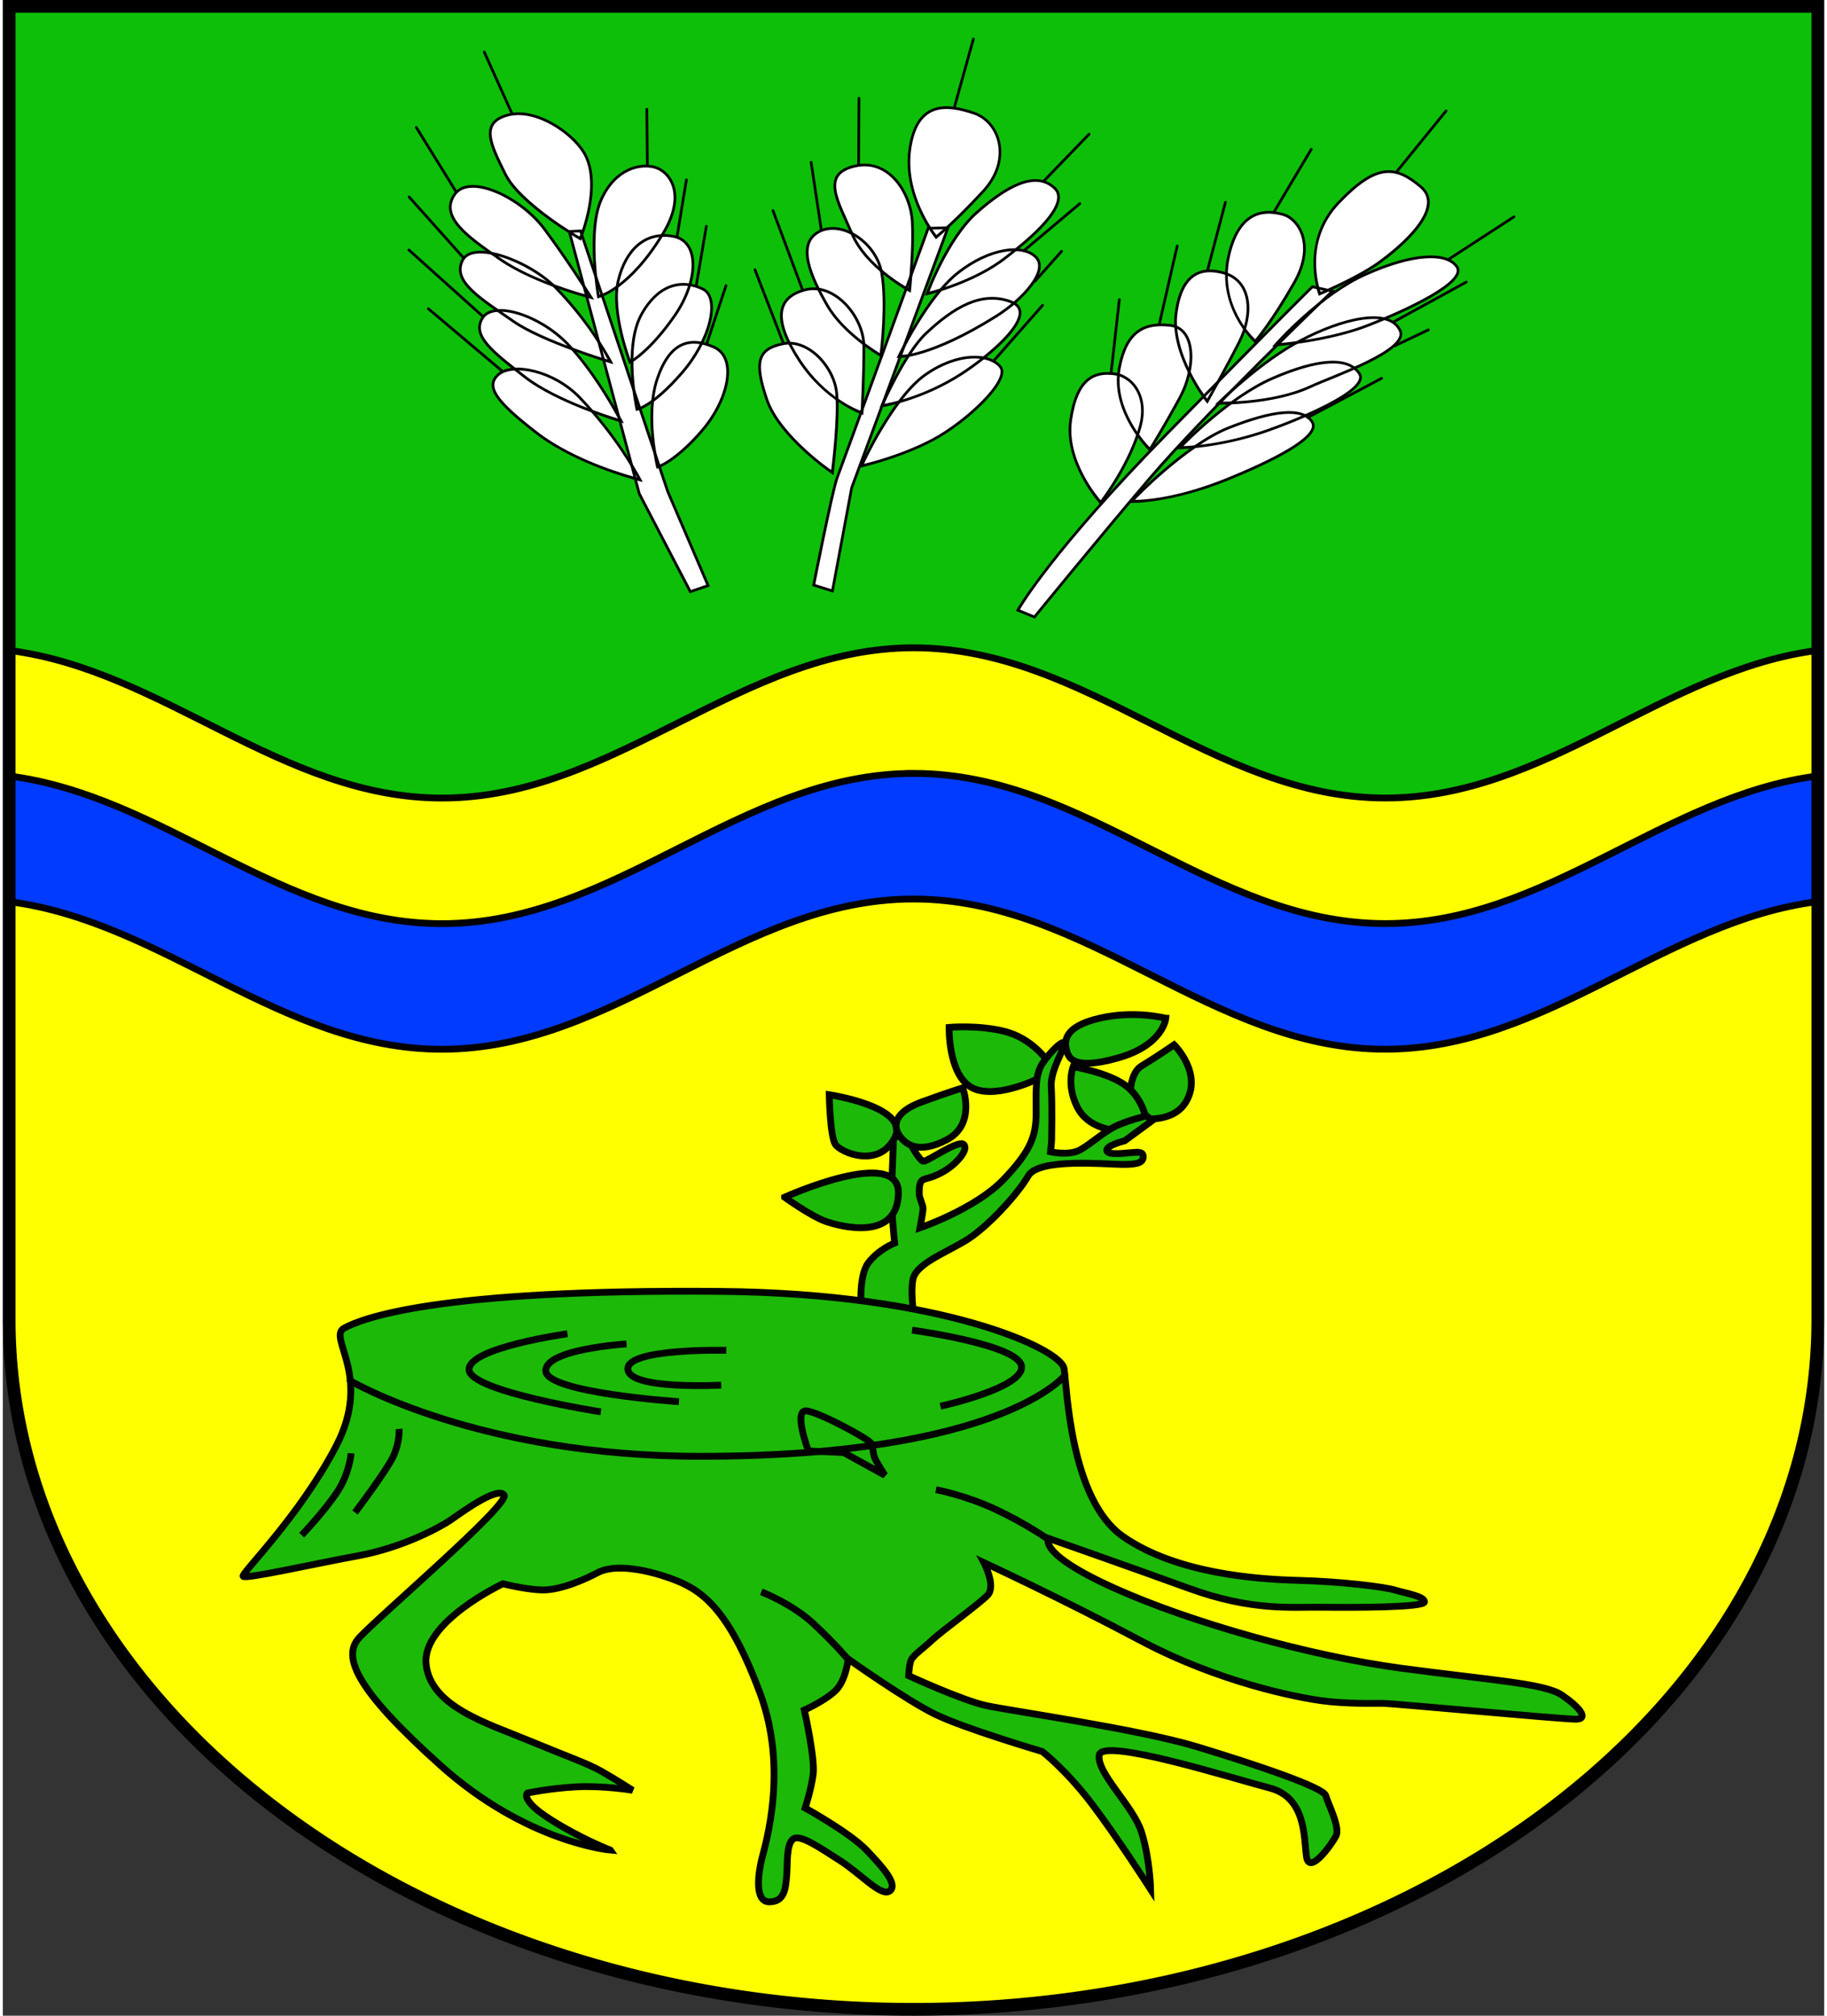 <?xml version="1.0" encoding="UTF-8" standalone="no"?><!-- Created with Inkscape (http://www.inkscape.org/) --><svg xmlns="http://www.w3.org/2000/svg" xmlns:inkscape="http://www.inkscape.org/namespaces/inkscape" xmlns:sodipodi="http://sodipodi.sourceforge.net/DTD/sodipodi-0.dtd" xmlns:svg="http://www.w3.org/2000/svg" height="182" id="svg4628" inkscape:version="1.2.2 (732a01da63, 2022-12-09)" sodipodi:docname="DEU Stubben (Lauenburg) COA.svg" version="1.1" viewBox="0 0 133.936 148.192" width="165">
  <rect x="0" y="0" width="133.936" height="148.192" fill="#333333" stroke="none"/>
  <sodipodi:namedview bordercolor="#666666" borderopacity="1.0" id="namedview4630" inkscape:current-layer="layer1" inkscape:cx="252.90442" inkscape:cy="280.72391" inkscape:deskcolor="#d1d1d1" inkscape:document-units="mm" inkscape:pagecheckerboard="0" inkscape:pageopacity="0.0" inkscape:showpageshadow="2" inkscape:zoom="0.98851574" pagecolor="#ffffff" showgrid="false"/>
  <defs id="defs4625"/>
  <g id="layer1" inkscape:groupmode="layer" inkscape:label="Ebene 1" transform="translate(-563.528,-59.302)">
    <g id="g4373" transform="translate(529.94,-35.447)">
      <path d="m 34.056,95.217 v 96.551 a 66.5,50.705 0 0 0 66.5,50.705 66.5,50.705 0 0 0 66.5,-50.705 V 95.217 Z" id="path952" style="fill:#ffff00;stroke:none;stroke-width:0.936;stroke-dasharray:none"/>
      <path d="m 34.056,95.217 v 47.351 c 11.325,1.434 20.038,10.854 31.833,10.854 12.766,-8.5e-4 21.914,-11.046 34.681,-11.047 12.766,-8.5e-4 21.921,11.044 34.687,11.043 11.786,-7.7e-4 20.488,-9.408 31.8,-10.855 V 95.217 Z" id="path845" style="fill:#0dbf08;fill-opacity:1;stroke:#000000;stroke-width:0.5;stroke-dasharray:none"/>
      <path d="m 100.569,151.609 c -12.766,8e-4 -21.914,11.047 -34.681,11.047 -11.795,7.4e-4 -20.508,-9.419 -31.833,-10.854 v 9.237 c 11.318,1.441 20.029,10.853 31.818,10.852 12.766,-8.5e-4 21.914,-11.046 34.681,-11.047 12.766,-8.5e-4 21.92,11.044 34.686,11.043 11.791,-7.9e-4 20.496,-9.417 31.815,-10.857 v -9.234 c -11.312,1.447 -20.015,10.854 -31.8,10.855 -12.766,9.2e-4 -21.921,-11.044 -34.687,-11.043 z" id="path2164" style="fill:#003bff;fill-opacity:1;stroke:#000000;stroke-width:0.5;stroke-dasharray:none"/>
      <path d="m 34.056,95.217 v 96.551 a 66.5,50.705 0 0 0 66.5,50.705 66.5,50.705 0 0 0 66.5,-50.705 V 95.217 Z" id="path4256" style="fill:none;stroke:#000000;stroke-width:0.936;stroke-dasharray:none"/>
      <g id="g3405" transform="translate(-201.895,2.123)">
        <g id="g2761">
          <path d="m 310.122,137.486 c 0,0 2.392,-4.227 11.012,-13.014 8.621,-8.788 10.651,-10.762 10.651,-10.762 l 1.467,0.322 c 0,0 -9.114,8.716 -13.397,13.721 -3.546,4.145 -8.509,10.234 -8.509,10.234 z" id="path2556" style="color:#000000;fill:#ffffff;stroke-width:0.2;stroke-linecap:round;-inkscape-stroke:none"/>
          <path d="m 327.586,117.742 c 0,0 -2.781,-2.531 -1.974,-6.229 0.806,-3.699 2.948,-3.42 4.032,-3.115 1.085,0.306 2.419,2.169 0.806,5.006 -1.613,2.836 -2.864,4.338 -2.864,4.338 z" id="path2562" style="color:#000000;fill:#ffffff;stroke-width:0.2;stroke-linecap:round;-inkscape-stroke:none"/>
          <path d="m 324.054,122.135 c 0,0 -2.744,-3.468 -2.28,-6.591 0.417,-2.809 1.807,-3.302 3.448,-2.864 2.105,0.562 2.225,3.031 1.196,5.061 -1.029,2.03 -2.364,4.394 -2.364,4.394 z" id="path2568" style="color:#000000;fill:#ffffff;stroke-width:0.2;stroke-linecap:round;-inkscape-stroke:none"/>
          <path d="m 319.83,125.69 c 0,0 -2.849,-2.816 -2.242,-6.017 0.511,-2.694 1.829,-3.343 3.736,-3.127 1.907,0.216 1.888,3.146 0.728,5.29 -1.16,2.143 -2.222,3.854 -2.222,3.854 z" id="path2574" style="color:#000000;fill:#ffffff;stroke-width:0.2;stroke-linecap:round;-inkscape-stroke:none"/>
          <path d="m 316.211,129.584 c 0,0 -2.655,-2.969 -2.202,-6.076 0.452,-3.107 1.77,-3.559 3.166,-3.402 1.396,0.157 2.544,1.684 1.947,3.874 -0.767,2.812 -2.91,5.604 -2.91,5.604 z" id="path2580" style="color:#000000;fill:#ffffff;stroke-width:0.2;stroke-linecap:round;-inkscape-stroke:none"/>
          <path d="m 317.186,120.006 c -0.712,-0.08 -1.425,-0.004 -2.012,0.5 -0.587,0.504 -1.036,1.42 -1.264,2.986 -0.462,3.171 2.227,6.158 2.227,6.158 l 0.08,0.09 0.074,-0.096 c 0,0 2.153,-2.797 2.928,-5.639 0.609,-2.233 -0.572,-3.835 -2.033,-4 z m -0.021,0.199 c 1.331,0.15 2.447,1.601 1.861,3.748 -0.733,2.689 -2.68,5.275 -2.814,5.453 -0.147,-0.169 -2.533,-2.933 -2.104,-5.885 0.224,-1.54 0.661,-2.404 1.195,-2.863 0.534,-0.459 1.177,-0.53 1.861,-0.453 z" id="path2582" style="color:#000000;fill:#000000;stroke-linecap:round;-inkscape-stroke:none"/>
          <path d="m 332.313,114.238 c 0,0 -1.39,-3.782 1.39,-6.702 2.781,-2.92 4.199,-2.753 6.062,-1.168 1.863,1.585 -1.502,4.422 -3.087,5.562 -1.585,1.14 -4.366,2.308 -4.366,2.308 z" id="path2586" style="color:#000000;fill:#ffffff;stroke-width:0.2;stroke-linecap:round;-inkscape-stroke:none"/>
          <path d="m 337.066,105.164 c -0.973,0.13 -2.039,0.836 -3.436,2.303 -2.822,2.963 -1.412,6.805 -1.412,6.805 l 0.037,0.1 0.096,-0.041 c 0,0 2.783,-1.165 4.387,-2.318 0.797,-0.573 2.039,-1.57 2.857,-2.635 0.409,-0.532 0.713,-1.084 0.795,-1.617 0.082,-0.534 -0.072,-1.053 -0.561,-1.469 -0.94,-0.8 -1.791,-1.257 -2.764,-1.127 z m 0.025,0.197 c 0.897,-0.12 1.686,0.296 2.609,1.082 0.443,0.377 0.566,0.807 0.492,1.287 -0.074,0.48 -0.36,1.006 -0.758,1.523 -0.795,1.035 -2.027,2.027 -2.814,2.594 -1.525,1.097 -4.092,2.179 -4.232,2.238 -0.067,-0.188 -1.281,-3.68 1.387,-6.48 1.384,-1.453 2.419,-2.124 3.316,-2.244 z" id="path2588" style="color:#000000;fill:#000000;stroke-linecap:round;-inkscape-stroke:none"/>
          <path d="m 329.059,117.992 c 0,0 3.226,-3.671 6.646,-5.2 3.42,-1.529 5.923,-1.669 6.702,-0.556 0.779,1.112 -3.615,3.17 -6.535,4.31 -2.92,1.14 -6.813,1.446 -6.813,1.446 z" id="path2592" style="color:#000000;fill:#ffffff;stroke-width:0.2;stroke-linecap:round;-inkscape-stroke:none"/>
          <path d="m 324.86,122.275 c 0,0 3.059,-3.031 6.062,-4.616 3.003,-1.585 6.524,-2.468 7.314,-0.723 0.667,1.474 -4.972,3.357 -6.591,4.116 -2.735,1.282 -6.785,1.224 -6.785,1.224 z" id="path2598" style="color:#000000;fill:#ffffff;stroke-width:0.2;stroke-linecap:round;-inkscape-stroke:none"/>
          <path d="m 322.012,125.552 c 0,0 3.539,-3.677 6.843,-5.113 3.303,-1.435 5.584,-1.612 6.391,-0.334 0.806,1.278 -4.936,3.537 -6.804,4.188 -3.441,1.199 -6.43,1.258 -6.43,1.258 z" id="path2604" style="color:#000000;fill:#ffffff;stroke-width:0.2;stroke-linecap:round;-inkscape-stroke:none"/>
          <path d="m 318.453,129.505 c 0,0 3.952,-4.149 7.177,-5.427 3.225,-1.278 5.427,-1.534 6.135,-0.433 0.708,1.101 -3.131,2.955 -6.214,4.208 -4.208,1.711 -7.099,1.652 -7.099,1.652 z" id="path2610" style="color:#000000;fill:#ffffff;stroke-width:0.2;stroke-linecap:round;-inkscape-stroke:none"/>
          <path d="m 329.633,122.869 c -1.059,0.087 -2.422,0.474 -4.039,1.115 -1.634,0.648 -3.431,2.011 -4.826,3.211 -1.395,1.2 -2.387,2.24 -2.387,2.24 l -0.156,0.164 0.227,0.006 c 0,0 2.915,0.057 7.139,-1.66 1.544,-0.628 3.276,-1.405 4.541,-2.168 0.633,-0.382 1.15,-0.757 1.471,-1.119 0.161,-0.181 0.273,-0.361 0.322,-0.541 0.049,-0.18 0.029,-0.365 -0.074,-0.525 -0.381,-0.593 -1.157,-0.81 -2.217,-0.723 z m 0.018,0.199 c 1.025,-0.085 1.705,0.123 2.031,0.631 0.074,0.115 0.088,0.229 0.051,0.365 -0.037,0.137 -0.133,0.294 -0.281,0.461 -0.296,0.334 -0.798,0.704 -1.422,1.08 -1.248,0.752 -2.977,1.529 -4.516,2.154 -3.893,1.583 -6.407,1.618 -6.779,1.619 0.154,-0.16 0.899,-0.944 2.164,-2.033 1.387,-1.194 3.179,-2.545 4.77,-3.176 1.607,-0.637 2.957,-1.017 3.982,-1.102 z" id="path2612" style="color:#000000;fill:#000000;stroke-linecap:round;-inkscape-stroke:none"/>
          <path d="m 328.672,108.135 c -0.378,-0.012 -0.789,0.043 -1.191,0.229 -0.805,0.37 -1.56,1.261 -1.967,3.129 -0.819,3.755 2.004,6.324 2.004,6.324 l 0.078,0.07 0.066,-0.08 c 0,0 1.259,-1.511 2.875,-4.354 1.634,-2.873 0.299,-4.822 -0.867,-5.15 -0.276,-0.078 -0.62,-0.156 -0.998,-0.168 z m 0.945,0.359 c 1.003,0.283 2.338,2.06 0.746,4.859 -1.57,2.76 -2.726,4.145 -2.785,4.217 -0.149,-0.139 -2.64,-2.5 -1.869,-6.037 0.399,-1.831 1.117,-2.649 1.855,-2.988 0.738,-0.339 1.519,-0.201 2.053,-0.051 z" id="path2564" style="color:#000000;fill:#000000;stroke-linecap:round;-inkscape-stroke:none"/>
          <path d="m 324.039,112.449 c -0.382,0.03 -0.739,0.143 -1.057,0.363 -0.636,0.441 -1.098,1.297 -1.309,2.717 -0.237,1.595 0.344,3.26 0.977,4.527 0.633,1.267 1.324,2.141 1.324,2.141 l 0.094,0.117 0.072,-0.129 c 0,0 1.335,-2.365 2.365,-4.398 0.523,-1.031 0.757,-2.175 0.588,-3.145 -0.169,-0.97 -0.758,-1.768 -1.846,-2.059 -0.418,-0.112 -0.827,-0.165 -1.209,-0.135 z m 0.019,0.197 c 0.353,-0.027 0.734,0.024 1.137,0.131 1.018,0.272 1.542,0.988 1.701,1.9 0.159,0.913 -0.062,2.021 -0.568,3.02 -0.992,1.958 -2.195,4.085 -2.281,4.238 -0.081,-0.104 -0.635,-0.803 -1.217,-1.969 -0.623,-1.248 -1.184,-2.881 -0.957,-4.408 0.206,-1.389 0.649,-2.184 1.223,-2.582 0.287,-0.199 0.61,-0.303 0.963,-0.33 z" id="path2570" style="color:#000000;fill:#000000;stroke-linecap:round;-inkscape-stroke:none"/>
          <path d="m 321.336,116.447 c -0.967,-0.11 -1.804,-0.002 -2.463,0.49 -0.659,0.492 -1.125,1.356 -1.383,2.717 -0.62,3.268 2.27,6.107 2.27,6.107 l 0.088,0.088 0.066,-0.107 c 0,0 1.063,-1.713 2.225,-3.859 0.589,-1.088 0.89,-2.369 0.799,-3.422 -0.045,-0.527 -0.188,-0.999 -0.451,-1.357 -0.263,-0.358 -0.648,-0.599 -1.15,-0.656 z m -0.023,0.199 c 0.452,0.051 0.778,0.257 1.012,0.576 0.234,0.319 0.371,0.753 0.414,1.254 0.086,1.001 -0.204,2.257 -0.775,3.312 -1.12,2.069 -2.077,3.61 -2.145,3.719 -0.163,-0.166 -2.709,-2.78 -2.133,-5.816 0.253,-1.333 0.702,-2.142 1.307,-2.594 0.605,-0.452 1.38,-0.558 2.32,-0.451 z" id="path2576" style="color:#000000;fill:#000000;stroke-linecap:round;-inkscape-stroke:none"/>
          <path d="m 340.039,111.424 c -1.168,0.088 -2.658,0.509 -4.375,1.277 -3.453,1.544 -6.68,5.225 -6.68,5.225 l -0.162,0.186 0.244,-0.019 c 0,0 3.9,-0.304 6.842,-1.453 1.463,-0.571 3.295,-1.371 4.67,-2.172 0.687,-0.4 1.259,-0.799 1.619,-1.18 0.18,-0.19 0.311,-0.377 0.369,-0.564 0.058,-0.188 0.038,-0.382 -0.076,-0.545 -0.419,-0.599 -1.283,-0.842 -2.451,-0.754 z m 0.016,0.199 c 1.133,-0.086 1.912,0.157 2.271,0.67 0.081,0.115 0.093,0.229 0.049,0.371 -0.044,0.142 -0.155,0.307 -0.322,0.484 -0.335,0.354 -0.897,0.749 -1.576,1.145 -1.358,0.791 -3.184,1.591 -4.641,2.16 -2.716,1.06 -6.057,1.364 -6.496,1.402 0.301,-0.336 3.189,-3.534 6.406,-4.973 1.703,-0.761 3.176,-1.174 4.309,-1.26 z" id="path2594" style="color:#000000;fill:#000000;stroke-linecap:round;-inkscape-stroke:none"/>
          <path d="m 335.395,115.949 c -1.372,0.203 -3.01,0.825 -4.52,1.621 -3.025,1.597 -6.086,4.633 -6.086,4.633 l -0.168,0.168 0.238,0.004 c 0,0 4.057,0.064 6.828,-1.234 0.798,-0.374 2.618,-1.036 4.154,-1.789 0.768,-0.377 1.467,-0.775 1.939,-1.182 0.236,-0.203 0.417,-0.41 0.52,-0.623 0.103,-0.213 0.123,-0.44 0.027,-0.652 -0.21,-0.465 -0.611,-0.759 -1.119,-0.902 -0.508,-0.144 -1.128,-0.145 -1.814,-0.043 z m 0.029,0.197 c 0.668,-0.099 1.265,-0.093 1.732,0.039 0.468,0.132 0.804,0.383 0.988,0.791 0.071,0.156 0.061,0.31 -0.023,0.484 -0.084,0.175 -0.247,0.364 -0.471,0.557 -0.448,0.385 -1.136,0.781 -1.896,1.154 -1.521,0.746 -3.329,1.404 -4.15,1.789 -2.54,1.19 -6.031,1.198 -6.463,1.197 0.308,-0.301 3.01,-2.925 5.828,-4.412 1.494,-0.789 3.119,-1.402 4.455,-1.6 z" id="path2600" style="color:#000000;fill:#000000;stroke-linecap:round;-inkscape-stroke:none"/>
          <path d="m 332.98,119.156 c -1.104,0.065 -2.508,0.471 -4.166,1.191 -3.337,1.45 -6.875,5.135 -6.875,5.135 l -0.166,0.176 0.24,-0.006 c 0,0 3.004,-0.059 6.461,-1.264 0.938,-0.327 2.842,-1.055 4.418,-1.865 0.788,-0.405 1.493,-0.828 1.959,-1.24 0.233,-0.206 0.409,-0.411 0.502,-0.617 0.093,-0.206 0.095,-0.425 -0.023,-0.613 -0.427,-0.677 -1.246,-0.962 -2.35,-0.896 z m 0.012,0.199 c 1.064,-0.063 1.791,0.201 2.17,0.803 0.083,0.131 0.082,0.262 0.008,0.426 -0.074,0.164 -0.23,0.353 -0.451,0.549 -0.442,0.391 -1.138,0.812 -1.918,1.213 -1.561,0.802 -3.461,1.529 -4.391,1.854 -3.17,1.105 -5.718,1.213 -6.115,1.227 0.318,-0.325 3.488,-3.542 6.6,-4.895 1.645,-0.715 3.033,-1.113 4.098,-1.176 z" id="path2606" style="color:#000000;fill:#000000;stroke-linecap:round;-inkscape-stroke:none"/>
          <path d="m 331.754,113.6 -0.039,0.039 c 0,0 -2.031,1.974 -10.652,10.762 -8.625,8.792 -11.027,13.037 -11.027,13.037 l -0.057,0.098 0.105,0.043 1.293,0.529 0.045,-0.059 c 0,0 4.965,-6.087 8.51,-10.23 4.274,-4.996 13.389,-13.715 13.389,-13.715 l 0.137,-0.129 z m 0.062,0.219 1.234,0.271 c -0.233,0.223 -9.037,8.648 -13.271,13.598 -3.528,4.124 -8.411,10.113 -8.465,10.18 l -1.039,-0.428 c 0.07,-0.123 2.442,-4.246 10.93,-12.898 8.591,-8.757 10.597,-10.709 10.611,-10.723 z" id="path2558" style="color:#000000;fill:#000000;stroke-linecap:round;-inkscape-stroke:none"/>
          <path d="m 316.977,120.064 0.612,-5.409" id="path2714" style="fill:#ffffff;stroke:#000000;stroke-width:0.2;stroke-linecap:round;stroke-dasharray:none"/>
          <path d="m 320.522,116.476 1.321,-5.77" id="path2716" style="fill:#ffffff;stroke:#000000;stroke-width:0.2;stroke-linecap:round;stroke-dasharray:none"/>
          <path d="m 324.068,112.514 1.321,-5.019" id="path2718" style="fill:#ffffff;stroke:#000000;stroke-width:0.2;stroke-linecap:round;stroke-dasharray:none"/>
          <path d="m 328.948,108.231 2.753,-4.63" id="path2720" style="fill:#ffffff;stroke:#000000;stroke-width:0.2;stroke-linecap:round;stroke-dasharray:none"/>
          <path d="m 337.944,105.297 3.671,-4.519" id="path2722" style="fill:#ffffff;stroke:#000000;stroke-width:0.2;stroke-linecap:round;stroke-dasharray:none"/>
          <path d="m 341.754,111.721 4.853,-3.156" id="path2724" style="fill:#ffffff;stroke:#000000;stroke-width:0.2;stroke-linecap:round;stroke-dasharray:none"/>
          <path d="m 337.722,116.31 5.381,-2.948" id="path2726" style="fill:#ffffff;stroke:#000000;stroke-width:0.2;stroke-linecap:round;stroke-dasharray:none"/>
          <path d="m 337.819,118.061 2.489,-1.182" id="path2728" style="fill:#ffffff;stroke:#000000;stroke-width:0.2;stroke-linecap:round;stroke-dasharray:none"/>
          <path d="m 331.451,123.317 5.423,-2.878" id="path2730" style="fill:#ffffff;stroke:#000000;stroke-width:0.2;stroke-linecap:round;stroke-dasharray:none"/>
        </g>
        <g id="g3088">
          <path d="m 295.112,135.64 c 0,0 1.376,-7 1.73,-7.905 0.354,-0.905 6.686,-18.327 6.686,-18.327 l 1.455,-0.039 -7.079,19.113 -1.416,7.59 z" id="path2907" style="color:#000000;fill:#ffffff;stroke-width:0.2;stroke-linecap:round;-inkscape-stroke:none"/>
          <path d="m 304.115,110.067 c 0,0 -2.475,-3.087 -1.919,-6.591 0.556,-3.504 2.809,-3.17 4.7,-2.531 1.891,0.64 2.836,3.42 0.667,5.756 -2.169,2.336 -3.448,3.365 -3.448,3.365 z" id="path2913" style="color:#000000;fill:#ffffff;stroke-width:0.2;stroke-linecap:round;-inkscape-stroke:none"/>
          <path d="m 305.455,100.479 c -0.496,-0.068 -0.986,-0.061 -1.439,0.082 -0.907,0.287 -1.637,1.127 -1.918,2.9 -0.565,3.558 1.939,6.668 1.939,6.668 l 0.062,0.078 0.078,-0.062 c 0,0 1.287,-1.035 3.459,-3.375 2.206,-2.376 1.256,-5.255 -0.709,-5.92 -0.476,-0.161 -0.977,-0.303 -1.473,-0.371 z m -0.025,0.199 c 0.476,0.065 0.964,0.203 1.434,0.361 1.817,0.615 2.759,3.297 0.627,5.594 -2.113,2.275 -3.293,3.225 -3.354,3.273 -0.115,-0.146 -2.376,-3.05 -1.842,-6.414 0.275,-1.731 0.95,-2.478 1.781,-2.74 0.416,-0.131 0.878,-0.139 1.354,-0.074 z" id="path2915" style="color:#000000;fill:#000000;stroke-linecap:round;-inkscape-stroke:none"/>
          <path d="m 302.168,113.988 c 0,0 -3.17,-1.696 -4.227,-4.143 -1.057,-2.447 -2.336,-4.422 0.195,-5.006 2.531,-0.584 4.116,2.002 4.227,4.088 0.111,2.086 -0.195,5.061 -0.195,5.061 z" id="path2919" style="color:#000000;fill:#ffffff;stroke-width:0.2;stroke-linecap:round;-inkscape-stroke:none"/>
          <path d="m 300.055,118.771 c 0,0 -2.753,-1.613 -3.949,-3.699 -1.196,-2.086 -2.28,-4.477 -0.64,-5.395 1.641,-0.918 4.227,0.723 4.644,3.003 0.417,2.28 -0.056,6.09 -0.056,6.09 z" id="path2925" style="color:#000000;fill:#ffffff;stroke-width:0.2;stroke-linecap:round;-inkscape-stroke:none"/>
          <path d="m 298.665,122.998 c 0,0 -2.697,-0.946 -4.616,-3.893 -1.919,-2.948 -1.696,-4.616 0.445,-5.172 2.141,-0.556 4.31,1.974 4.31,4.171 0,2.197 -0.139,4.894 -0.139,4.894 z" id="path2931" style="color:#000000;fill:#ffffff;stroke-width:0.2;stroke-linecap:round;-inkscape-stroke:none"/>
          <path d="m 296.489,127.381 c 0,0 -3.893,-2.655 -4.818,-5.368 -0.924,-2.714 -0.728,-3.716 1.16,-4.11 1.888,-0.393 3.795,1.711 3.972,3.638 0.177,1.927 -0.315,5.84 -0.315,5.84 z" id="path2937" style="color:#000000;fill:#ffffff;stroke-width:0.2;stroke-linecap:round;-inkscape-stroke:none"/>
          <path d="m 292.811,117.805 c -0.48,0.1 -0.858,0.24 -1.145,0.443 -0.286,0.204 -0.476,0.475 -0.566,0.814 -0.18,0.679 0.013,1.62 0.477,2.982 0.473,1.388 1.689,2.736 2.783,3.744 1.095,1.008 2.072,1.674 2.072,1.674 l 0.137,0.094 0.019,-0.162 c 0,0 0.494,-3.907 0.314,-5.863 -0.091,-0.993 -0.622,-2.016 -1.373,-2.75 -0.751,-0.734 -1.733,-1.182 -2.719,-0.977 z m 0.041,0.197 c 0.902,-0.188 1.819,0.22 2.537,0.922 0.718,0.702 1.229,1.693 1.314,2.627 0.169,1.837 -0.275,5.392 -0.305,5.631 -0.124,-0.086 -0.898,-0.614 -1.904,-1.541 -1.083,-0.998 -2.277,-2.335 -2.729,-3.66 -0.46,-1.351 -0.632,-2.268 -0.473,-2.867 0.079,-0.299 0.235,-0.521 0.488,-0.701 0.253,-0.18 0.606,-0.314 1.07,-0.41 z" id="path2939" style="color:#000000;fill:#000000;stroke-linecap:round;-inkscape-stroke:none"/>
          <path d="m 303.45,114.226 c 0,0 1.494,-4.07 3.657,-5.978 2.163,-1.907 4.306,-3.127 5.722,-1.789 1.416,1.337 -2.816,4.491 -3.579,5.093 -2.34,1.848 -5.801,2.674 -5.801,2.674 z" id="path2943" style="color:#000000;fill:#ffffff;stroke-width:0.2;stroke-linecap:round;-inkscape-stroke:none"/>
          <path d="m 301.365,118.847 c 0,0 2.065,-4.365 4.365,-6.174 2.301,-1.809 4.759,-2.124 5.722,-1.14 0.964,0.983 -0.937,3.097 -2.93,4.346 -4.87,3.051 -7.158,2.969 -7.158,2.969 z" id="path2949" style="color:#000000;fill:#ffffff;stroke-width:0.2;stroke-linecap:round;-inkscape-stroke:none"/>
          <path d="m 300.127,122.465 c 0,0 1.666,-3.842 3.244,-5.329 2.025,-1.907 4.09,-3.146 6.253,-2.32 2.163,0.826 -1.508,3.912 -3.638,5.29 -2.95,1.907 -5.86,2.36 -5.86,2.36 z" id="path2955" style="color:#000000;fill:#ffffff;stroke-width:0.2;stroke-linecap:round;-inkscape-stroke:none"/>
          <path d="m 298.612,126.89 c 0,0 2.301,-5.014 4.7,-6.705 2.399,-1.691 4.739,-1.573 5.525,-0.59 0.787,0.983 -2.556,4.09 -4.975,5.368 -2.419,1.278 -5.25,1.927 -5.25,1.927 z" id="path2961" style="color:#000000;fill:#ffffff;stroke-width:0.2;stroke-linecap:round;-inkscape-stroke:none"/>
          <path d="m 306.674,118.787 c -1.005,0.06 -2.207,0.461 -3.42,1.316 -1.225,0.864 -2.399,2.546 -3.277,4.016 -0.878,1.47 -1.455,2.729 -1.455,2.729 l -0.084,0.186 0.197,-0.047 c 0,0 2.841,-0.649 5.275,-1.936 1.222,-0.646 2.665,-1.745 3.713,-2.812 0.524,-0.534 0.949,-1.06 1.197,-1.523 0.124,-0.232 0.206,-0.448 0.229,-0.648 0.023,-0.2 -0.016,-0.389 -0.133,-0.535 -0.422,-0.528 -1.237,-0.804 -2.242,-0.744 z m 0.012,0.199 c 0.961,-0.058 1.71,0.215 2.074,0.67 0.08,0.099 0.109,0.224 0.09,0.387 -0.019,0.163 -0.089,0.361 -0.205,0.578 -0.233,0.435 -0.648,0.951 -1.164,1.477 -1.032,1.051 -2.468,2.145 -3.664,2.777 -2.248,1.188 -4.678,1.777 -5.006,1.855 0.077,-0.166 0.531,-1.156 1.338,-2.508 0.872,-1.46 2.047,-3.13 3.221,-3.957 1.186,-0.836 2.355,-1.222 3.316,-1.279 z" id="path2963" style="color:#000000;fill:#000000;stroke-linecap:round;-inkscape-stroke:none"/>
          <path d="m 298.113,104.74 c -0.646,0.149 -1.066,0.393 -1.305,0.725 -0.239,0.332 -0.283,0.742 -0.213,1.193 0.14,0.903 0.727,2.006 1.254,3.225 1.079,2.499 4.271,4.193 4.271,4.193 l 0.131,0.07 0.016,-0.148 c 0,0 0.307,-2.976 0.195,-5.076 -0.057,-1.066 -0.486,-2.251 -1.23,-3.105 -0.744,-0.855 -1.818,-1.376 -3.119,-1.076 z m 0.045,0.195 c 1.229,-0.284 2.215,0.198 2.924,1.012 0.709,0.814 1.127,1.965 1.182,2.984 0.107,2 -0.17,4.682 -0.189,4.873 -0.24,-0.132 -3.049,-1.703 -4.041,-4 -0.53,-1.228 -1.109,-2.336 -1.24,-3.178 -0.065,-0.421 -0.023,-0.766 0.178,-1.045 0.2,-0.279 0.569,-0.504 1.188,-0.646 z" id="path2921" style="color:#000000;fill:#000000;stroke-linecap:round;-inkscape-stroke:none"/>
          <path d="m 296.836,109.34 c -0.497,-0.062 -0.987,0.009 -1.418,0.25 -0.43,0.241 -0.692,0.588 -0.809,0.996 -0.117,0.409 -0.094,0.876 0.016,1.373 0.22,0.994 0.795,2.116 1.395,3.162 1.218,2.124 3.984,3.736 3.984,3.736 l 0.023,0.014 h 0.027 0.088 l 0.012,-0.088 c 0,0 0.478,-3.808 0.055,-6.121 -0.214,-1.172 -0.983,-2.173 -1.908,-2.768 -0.463,-0.297 -0.967,-0.492 -1.465,-0.555 z m -0.019,0.199 c 0.462,0.059 0.936,0.242 1.377,0.525 0.882,0.566 1.616,1.526 1.818,2.635 0.395,2.16 -0.01,5.612 -0.043,5.889 -0.227,-0.137 -2.654,-1.611 -3.775,-3.566 -0.596,-1.04 -1.162,-2.155 -1.373,-3.107 -0.105,-0.476 -0.121,-0.91 -0.018,-1.273 0.104,-0.363 0.323,-0.659 0.713,-0.877 0.389,-0.218 0.839,-0.283 1.301,-0.225 z" id="path2927" style="color:#000000;fill:#000000;stroke-linecap:round;-inkscape-stroke:none"/>
          <path d="m 294.469,113.836 c -0.547,0.142 -0.979,0.356 -1.287,0.652 -0.308,0.296 -0.489,0.675 -0.533,1.123 -0.087,0.896 0.351,2.064 1.316,3.547 1.937,2.975 4.666,3.934 4.666,3.934 l 0.127,0.045 0.006,-0.135 c 0,0 0.141,-2.697 0.141,-4.898 0,-1.131 -0.554,-2.332 -1.381,-3.188 -0.827,-0.855 -1.94,-1.37 -3.055,-1.08 z m 0.049,0.193 c 1.027,-0.267 2.069,0.205 2.861,1.025 0.793,0.82 1.324,1.983 1.324,3.049 0,2.122 -0.126,4.565 -0.135,4.73 -0.204,-0.075 -2.613,-0.985 -4.436,-3.785 -0.954,-1.465 -1.365,-2.604 -1.285,-3.418 0.04,-0.407 0.197,-0.733 0.473,-0.998 0.276,-0.265 0.673,-0.467 1.197,-0.604 z" id="path2933" style="color:#000000;fill:#000000;stroke-linecap:round;-inkscape-stroke:none"/>
          <path d="m 311.654,105.811 c -0.454,-0.047 -0.94,0.041 -1.441,0.232 -1.004,0.384 -2.086,1.173 -3.172,2.131 -1.099,0.969 -2.015,2.471 -2.662,3.732 -0.647,1.262 -1.023,2.285 -1.023,2.285 l -0.065,0.176 0.182,-0.043 c 0,0 3.474,-0.824 5.84,-2.693 0.377,-0.298 1.632,-1.242 2.617,-2.281 0.492,-0.52 0.919,-1.063 1.137,-1.576 0.109,-0.257 0.167,-0.507 0.146,-0.744 -0.02,-0.237 -0.121,-0.46 -0.314,-0.643 -0.369,-0.348 -0.79,-0.53 -1.244,-0.576 z m -0.025,0.191 c 0.414,0.041 0.792,0.209 1.131,0.529 0.161,0.152 0.237,0.32 0.254,0.514 0.016,0.193 -0.03,0.414 -0.131,0.65 -0.201,0.473 -0.616,1.007 -1.1,1.518 -0.968,1.022 -2.209,1.956 -2.594,2.26 -2.196,1.734 -5.236,2.509 -5.559,2.59 0.058,-0.156 0.341,-0.923 0.926,-2.064 0.641,-1.25 1.554,-2.736 2.617,-3.674 1.077,-0.95 2.147,-1.726 3.109,-2.094 0.481,-0.184 0.932,-0.27 1.346,-0.229 z" id="path2945" style="color:#000000;fill:#000000;stroke-linecap:round;-inkscape-stroke:none"/>
          <path d="m 310.498,110.943 c -0.417,-0.084 -0.901,-0.079 -1.422,0.014 -1.042,0.185 -2.246,0.723 -3.408,1.637 -1.17,0.92 -2.262,2.471 -3.068,3.793 -0.807,1.322 -1.324,2.418 -1.324,2.418 l -0.065,0.137 0.15,0.006 c 0,0 0.595,0.018 1.785,-0.346 1.19,-0.364 2.988,-1.109 5.43,-2.639 1.006,-0.63 1.985,-1.475 2.6,-2.297 0.307,-0.411 0.525,-0.817 0.604,-1.195 0.079,-0.378 0.009,-0.737 -0.256,-1.008 -0.258,-0.263 -0.608,-0.436 -1.025,-0.52 z m -0.045,0.197 c 0.386,0.077 0.704,0.232 0.928,0.461 0.217,0.221 0.272,0.495 0.203,0.828 -0.069,0.334 -0.272,0.719 -0.568,1.115 -0.593,0.793 -1.558,1.63 -2.545,2.248 -2.429,1.521 -4.212,2.259 -5.383,2.617 -1.046,0.32 -1.43,0.301 -1.535,0.301 0.07,-0.146 0.478,-1.006 1.219,-2.221 0.801,-1.313 1.89,-2.849 3.021,-3.738 1.139,-0.896 2.316,-1.419 3.318,-1.598 0.501,-0.089 0.955,-0.091 1.342,-0.014 z" id="path2951" style="color:#000000;fill:#000000;stroke-linecap:round;-inkscape-stroke:none"/>
          <path d="m 308.014,114.463 c -0.543,0.03 -1.079,0.17 -1.607,0.396 -1.057,0.452 -2.086,1.247 -3.104,2.205 -0.808,0.761 -1.618,2.096 -2.234,3.246 -0.616,1.15 -1.033,2.115 -1.033,2.115 l -0.072,0.166 0.18,-0.027 c 0,0 2.93,-0.455 5.898,-2.375 1.072,-0.693 2.524,-1.809 3.449,-2.869 0.462,-0.53 0.798,-1.044 0.877,-1.506 0.04,-0.231 0.011,-0.453 -0.105,-0.643 -0.117,-0.189 -0.317,-0.341 -0.602,-0.449 -0.553,-0.211 -1.104,-0.29 -1.646,-0.26 z m 0.01,0.199 c 0.516,-0.029 1.036,0.046 1.564,0.248 0.256,0.098 0.416,0.224 0.504,0.367 0.088,0.143 0.112,0.308 0.078,0.504 -0.067,0.392 -0.379,0.889 -0.83,1.406 -0.902,1.034 -2.35,2.15 -3.408,2.834 -2.769,1.791 -5.329,2.245 -5.621,2.295 0.066,-0.151 0.377,-0.871 0.934,-1.91 0.612,-1.143 1.425,-2.471 2.195,-3.197 1.008,-0.949 2.023,-1.729 3.045,-2.166 0.511,-0.219 1.023,-0.352 1.539,-0.381 z" id="path2957" style="color:#000000;fill:#000000;stroke-linecap:round;-inkscape-stroke:none"/>
          <path d="m 305.129,109.266 -1.672,0.045 -0.023,0.064 c 0,0 -1.582,4.356 -3.209,8.824 -1.627,4.469 -3.303,9.062 -3.475,9.5 -0.096,0.246 -0.245,0.846 -0.424,1.631 -0.179,0.785 -0.386,1.744 -0.58,2.676 -0.389,1.864 -0.732,3.615 -0.732,3.615 l -0.018,0.088 0.086,0.027 1.484,0.465 1.436,-7.691 z m -0.289,0.207 -7.031,18.982 -1.396,7.488 -1.184,-0.371 c 0.016,-0.082 0.336,-1.708 0.715,-3.525 0.194,-0.931 0.398,-1.889 0.576,-2.672 0.179,-0.782 0.335,-1.398 0.416,-1.604 0.183,-0.467 1.849,-5.035 3.477,-9.504 1.616,-4.437 3.165,-8.7 3.188,-8.762 z" id="path2909" style="color:#000000;fill:#000000;stroke-linecap:round;-inkscape-stroke:none"/>
          <path d="m 292.88,117.853 -2.086,-5.395" id="path3041" style="fill:none;stroke:#000000;stroke-width:0.2;stroke-linecap:round;stroke-dasharray:none"/>
          <path d="m 294.299,113.96 -2.183,-5.854" id="path3043" style="fill:none;stroke:#000000;stroke-width:0.2;stroke-linecap:round;stroke-dasharray:none"/>
          <path d="m 295.675,109.552 -0.751,-4.992" id="path3045" style="fill:none;stroke:#000000;stroke-width:0.2;stroke-linecap:round;stroke-dasharray:none"/>
          <path d="m 298.414,104.769 0.028,-4.922" id="path3047" style="fill:none;stroke:#000000;stroke-width:0.2;stroke-linecap:round;stroke-dasharray:none"/>
          <path d="m 305.45,100.542 1.404,-5.047" id="path3049" style="fill:none;stroke:#000000;stroke-width:0.2;stroke-linecap:round;stroke-dasharray:none"/>
          <path d="m 312.003,105.967 3.362,-3.48" id="path3051" style="fill:none;stroke:#000000;stroke-width:0.2;stroke-linecap:round;stroke-dasharray:none"/>
          <path d="m 310.588,111.041 4.09,-3.441" id="path3053" style="fill:none;stroke:#000000;stroke-width:0.2;stroke-linecap:round;stroke-dasharray:none"/>
          <path d="m 311.381,113.303 1.96,-2.204" id="path3055" sodipodi:nodetypes="cc" style="fill:none;stroke:#000000;stroke-width:0.2;stroke-linecap:round;stroke-dasharray:none"/>
          <path d="m 308.356,119.146 3.587,-4.074" id="path3057" style="fill:none;stroke:#000000;stroke-width:0.2;stroke-linecap:round;stroke-dasharray:none"/>
        </g>
        <g id="g3313">
          <path d="m 287.346,135.678 -1.307,0.445 -3.754,-7.202 -5.146,-19.276 0.826,-0.039 6.41,19.152 z" id="path3188" style="color:#000000;fill:#ffffff;stroke-width:0.2;stroke-linecap:round;-inkscape-stroke:none"/>
          <path d="m 277.946,110.176 c 0,0 -4.424,-2.556 -5.506,-4.739 -1.082,-2.183 -1.907,-3.775 0.157,-4.346 2.065,-0.57 4.782,1.307 5.643,2.792 1.357,2.34 -0.295,6.292 -0.295,6.292 z" id="path3194" style="color:#000000;fill:#ffffff;stroke-width:0.2;stroke-linecap:round;-inkscape-stroke:none"/>
          <path d="m 274.248,100.979 c -0.571,-0.122 -1.143,-0.132 -1.678,0.016 -0.529,0.146 -0.888,0.363 -1.102,0.65 -0.214,0.287 -0.272,0.638 -0.229,1.025 0.087,0.775 0.569,1.72 1.109,2.811 0.558,1.126 1.943,2.309 3.189,3.225 1.246,0.915 2.357,1.557 2.357,1.557 l 0.098,0.057 0.045,-0.104 c 0,0 0.417,-0.997 0.662,-2.289 0.245,-1.292 0.326,-2.887 -0.373,-4.094 -0.444,-0.766 -1.349,-1.611 -2.408,-2.203 -0.53,-0.296 -1.101,-0.529 -1.672,-0.65 z m -0.039,0.197 c 0.546,0.116 1.098,0.339 1.613,0.627 1.031,0.576 1.915,1.412 2.332,2.131 0.657,1.134 0.591,2.686 0.35,3.955 -0.228,1.202 -0.576,2.032 -0.615,2.129 -0.095,-0.055 -1.051,-0.606 -2.23,-1.473 -1.236,-0.908 -2.605,-2.096 -3.129,-3.152 -0.541,-1.092 -1.012,-2.034 -1.092,-2.744 -0.04,-0.355 0.015,-0.645 0.193,-0.885 0.178,-0.24 0.489,-0.437 0.992,-0.576 0.497,-0.137 1.04,-0.128 1.586,-0.012 z" id="path3196" style="color:#000000;fill:#000000;stroke-linecap:round;-inkscape-stroke:none"/>
          <path d="m 278.752,114.502 c 0,0 -4.149,-1.062 -6.666,-2.792 -2.517,-1.73 -4.464,-3.146 -3.402,-4.759 1.062,-1.612 4.857,0.138 6.627,2.517 1.77,2.379 3.441,5.034 3.441,5.034 z" id="path3200" style="color:#000000;fill:#ffffff;stroke-width:0.2;stroke-linecap:round;-inkscape-stroke:none"/>
          <path d="m 280.188,119.24 c 0,0 -5.014,-1.494 -7.158,-2.989 -2.419,-1.687 -4.503,-2.91 -3.756,-4.464 0.747,-1.553 4.966,0.031 6.902,2.025 2.596,2.674 4.011,5.427 4.011,5.427 z" id="path3206" style="color:#000000;fill:#ffffff;stroke-width:0.2;stroke-linecap:round;-inkscape-stroke:none"/>
          <path d="m 280.954,123.586 c 0,0 -4.68,-1.376 -7.079,-3.245 -2.399,-1.868 -3.913,-3.028 -3.127,-4.326 0.787,-1.298 4.208,-0.256 6.292,1.927 2.084,2.183 3.913,5.643 3.913,5.643 z" id="path3212" style="color:#000000;fill:#ffffff;stroke-width:0.2;stroke-linecap:round;-inkscape-stroke:none"/>
          <path d="m 282.351,127.912 c 0,0 -4.601,-1.14 -7.61,-3.461 -3.009,-2.32 -3.815,-3.441 -2.792,-4.306 1.023,-0.865 4.046,-0.294 5.978,1.73 2.871,3.009 4.424,6.037 4.424,6.037 z" id="path3218" style="color:#000000;fill:#ffffff;stroke-width:0.2;stroke-linecap:round;-inkscape-stroke:none"/>
          <path d="m 273.033,119.662 c -0.472,0.037 -0.87,0.171 -1.148,0.406 -0.269,0.227 -0.431,0.486 -0.455,0.779 -0.024,0.294 0.088,0.611 0.32,0.961 0.464,0.7 1.423,1.56 2.93,2.723 3.035,2.341 7.646,3.479 7.646,3.479 l 0.213,0.053 -0.1,-0.195 c 0,0 -1.56,-3.041 -4.441,-6.061 -0.98,-1.027 -2.234,-1.684 -3.377,-1.977 -0.572,-0.146 -1.116,-0.205 -1.588,-0.168 z m 0.019,0.207 c 0.443,-0.035 0.966,0.013 1.52,0.154 1.107,0.283 2.33,0.925 3.281,1.922 2.691,2.82 4.104,5.464 4.275,5.789 -0.392,-0.101 -4.482,-1.168 -7.326,-3.361 -1.502,-1.158 -2.451,-2.019 -2.887,-2.676 -0.218,-0.328 -0.304,-0.6 -0.285,-0.832 0.019,-0.232 0.14,-0.439 0.383,-0.645 0.233,-0.197 0.596,-0.316 1.039,-0.352 z" id="path3220" style="color:#000000;fill:#000000;stroke-linecap:round;-inkscape-stroke:none"/>
          <path d="m 279.283,114.443 c 0,0 -0.846,-4.778 0.197,-7.118 1.042,-2.34 2.91,-2.694 3.952,-2.399 1.042,0.295 2.389,1.897 0.61,4.857 -2.458,4.09 -4.759,4.66 -4.759,4.66 z" id="path3224" style="color:#000000;fill:#ffffff;stroke-width:0.2;stroke-linecap:round;-inkscape-stroke:none"/>
          <path d="m 281.603,119.26 c 0,0 -1.416,-3.697 -0.865,-5.997 0.551,-2.301 2.006,-3.638 4.031,-3.264 2.025,0.374 1.824,3.352 0.157,5.781 -1.848,2.694 -3.323,3.48 -3.323,3.48 z" id="path3230" style="color:#000000;fill:#ffffff;stroke-width:0.2;stroke-linecap:round;-inkscape-stroke:none"/>
          <path d="m 282.115,122.721 c 0,0 -1.022,-4.601 0.354,-7.02 1.376,-2.419 3.186,-2.458 4.483,-1.829 1.298,0.629 0.59,3.736 -1.553,6.194 -2.143,2.458 -3.284,2.655 -3.284,2.655 z" id="path3236" style="color:#000000;fill:#ffffff;stroke-width:0.2;stroke-linecap:round;-inkscape-stroke:none"/>
          <path d="m 283.629,126.968 c 0,0 -0.924,-3.815 -0.02,-6.489 0.905,-2.674 2.36,-3.127 4.149,-2.34 1.789,0.787 1.082,3.893 -0.865,6.155 -1.947,2.261 -3.264,2.674 -3.264,2.674 z" id="path3242" style="color:#000000;fill:#ffffff;stroke-width:0.2;stroke-linecap:round;-inkscape-stroke:none"/>
          <path d="m 286.486,117.697 c -0.417,-0.027 -0.813,0.042 -1.18,0.225 -0.734,0.366 -1.336,1.174 -1.793,2.525 -0.92,2.721 0.018,6.545 0.018,6.545 l 0.019,0.076 h 0.078 0.016 l 0.014,-0.004 c 0,0 0.347,-0.111 0.928,-0.502 0.581,-0.391 1.404,-1.066 2.383,-2.203 0.984,-1.143 1.655,-2.498 1.855,-3.68 0.1,-0.591 0.084,-1.139 -0.078,-1.598 -0.163,-0.459 -0.475,-0.828 -0.947,-1.035 -0.455,-0.2 -0.895,-0.322 -1.312,-0.35 z m -0.008,0.199 c 0.387,0.026 0.801,0.141 1.24,0.334 0.423,0.186 0.691,0.502 0.838,0.918 0.147,0.415 0.169,0.931 0.072,1.498 -0.193,1.134 -0.85,2.464 -1.812,3.582 -0.968,1.124 -1.777,1.787 -2.342,2.168 -0.495,0.334 -0.701,0.395 -0.768,0.418 -0.05,-0.212 -0.867,-3.752 -0.004,-6.303 0.448,-1.323 1.026,-2.078 1.693,-2.41 0.334,-0.166 0.695,-0.231 1.082,-0.205 z" id="path3244" style="color:#000000;fill:#000000;stroke-linecap:round;-inkscape-stroke:none"/>
          <path d="m 269.914,106.229 c -0.554,0.026 -1.027,0.235 -1.312,0.668 -0.277,0.42 -0.362,0.843 -0.285,1.254 0.077,0.411 0.309,0.807 0.65,1.201 0.683,0.788 1.803,1.574 3.062,2.439 2.543,1.749 6.697,2.807 6.697,2.807 l 0.244,0.062 -0.135,-0.213 c 0,0 -1.672,-2.655 -3.445,-5.039 -0.898,-1.208 -2.3,-2.248 -3.621,-2.789 -0.661,-0.271 -1.301,-0.417 -1.855,-0.391 z m 0.01,0.201 c 0.511,-0.025 1.128,0.112 1.77,0.375 1.284,0.526 2.666,1.551 3.537,2.723 1.684,2.264 3.132,4.563 3.277,4.793 -0.425,-0.112 -4.016,-1.078 -6.365,-2.693 -1.258,-0.865 -2.369,-1.651 -3.023,-2.406 -0.327,-0.378 -0.54,-0.746 -0.607,-1.107 -0.068,-0.362 0.002,-0.722 0.256,-1.107 0.246,-0.373 0.645,-0.552 1.156,-0.576 z" id="path3202" style="color:#000000;fill:#000000;stroke-linecap:round;-inkscape-stroke:none"/>
          <path d="m 270.389,111.068 c -0.551,0.04 -0.999,0.248 -1.205,0.676 -0.197,0.409 -0.208,0.812 -0.072,1.193 0.136,0.381 0.412,0.742 0.783,1.104 0.742,0.723 1.87,1.451 3.078,2.293 1.089,0.759 2.882,1.505 4.406,2.066 1.525,0.562 2.779,0.936 2.779,0.936 l 0.225,0.066 -0.105,-0.207 c 0,0 -1.422,-2.765 -4.029,-5.451 -0.984,-1.014 -2.531,-1.913 -3.938,-2.369 -0.703,-0.228 -1.371,-0.347 -1.922,-0.307 z m 0.014,0.199 c 0.511,-0.037 1.159,0.074 1.846,0.297 1.374,0.446 2.904,1.338 3.855,2.318 2.411,2.484 3.68,4.844 3.855,5.176 -0.203,-0.061 -1.135,-0.338 -2.512,-0.846 -1.518,-0.559 -3.305,-1.308 -4.359,-2.043 -1.211,-0.845 -2.335,-1.573 -3.053,-2.271 -0.359,-0.349 -0.616,-0.692 -0.736,-1.029 -0.12,-0.338 -0.11,-0.67 0.066,-1.037 0.168,-0.349 0.527,-0.527 1.037,-0.564 z" id="path3208" style="color:#000000;fill:#000000;stroke-linecap:round;-inkscape-stroke:none"/>
          <path d="m 271.76,115.363 c -0.484,0.053 -0.879,0.243 -1.096,0.6 -0.207,0.342 -0.267,0.691 -0.193,1.035 0.074,0.344 0.274,0.681 0.57,1.031 0.592,0.7 1.574,1.457 2.773,2.391 2.43,1.892 7.111,3.262 7.111,3.262 l 0.229,0.066 -0.111,-0.209 c 0,0 -1.829,-3.466 -3.93,-5.666 -1.056,-1.105 -2.443,-1.918 -3.676,-2.295 -0.616,-0.188 -1.194,-0.268 -1.678,-0.215 z m 0.021,0.199 c 0.444,-0.049 1,0.024 1.598,0.207 1.196,0.365 2.561,1.165 3.59,2.242 1.949,2.041 3.568,5.03 3.762,5.391 -0.411,-0.124 -4.538,-1.383 -6.793,-3.139 -1.2,-0.934 -2.176,-1.692 -2.744,-2.363 -0.284,-0.336 -0.464,-0.648 -0.527,-0.945 -0.064,-0.297 -0.018,-0.58 0.168,-0.887 0.177,-0.292 0.503,-0.457 0.947,-0.506 z" id="path3214" style="color:#000000;fill:#000000;stroke-linecap:round;-inkscape-stroke:none"/>
          <path d="m 283.459,104.828 c -1.092,-0.309 -3.012,0.078 -4.07,2.455 -0.535,1.202 -0.58,2.989 -0.498,4.482 0.082,1.494 0.293,2.693 0.293,2.693 l 0.019,0.105 0.104,-0.025 c 0,0 0.601,-0.15 1.494,-0.812 0.894,-0.662 2.091,-1.837 3.326,-3.893 0.899,-1.497 1.018,-2.668 0.764,-3.508 -0.254,-0.84 -0.876,-1.341 -1.432,-1.498 z m -0.055,0.193 c 0.486,0.138 1.06,0.587 1.295,1.361 0.235,0.774 0.136,1.884 -0.744,3.348 -1.223,2.035 -2.402,3.19 -3.273,3.836 -0.806,0.598 -1.242,0.7 -1.316,0.721 -0.02,-0.115 -0.199,-1.128 -0.275,-2.531 -0.081,-1.481 -0.026,-3.253 0.48,-4.391 1.026,-2.303 2.842,-2.624 3.834,-2.344 z" id="path3226" style="color:#000000;fill:#000000;stroke-linecap:round;-inkscape-stroke:none"/>
          <path d="m 284.787,109.9 c -1.038,-0.191 -1.943,0.057 -2.65,0.65 -0.707,0.593 -1.217,1.524 -1.496,2.689 -0.283,1.181 -0.06,2.688 0.227,3.906 0.287,1.219 0.643,2.148 0.643,2.148 l 0.041,0.107 0.1,-0.055 c 0,0 0.382,-0.203 0.988,-0.742 0.606,-0.539 1.442,-1.416 2.371,-2.77 0.843,-1.229 1.317,-2.594 1.322,-3.717 0.003,-0.561 -0.111,-1.064 -0.365,-1.455 -0.254,-0.391 -0.65,-0.666 -1.18,-0.764 z m -0.035,0.197 c 0.483,0.089 0.821,0.325 1.047,0.674 0.226,0.348 0.337,0.812 0.334,1.346 -0.005,1.067 -0.466,2.405 -1.289,3.605 -0.92,1.34 -1.744,2.204 -2.338,2.732 -0.53,0.472 -0.781,0.603 -0.848,0.641 -0.039,-0.103 -0.329,-0.863 -0.596,-1.994 -0.283,-1.205 -0.495,-2.697 -0.227,-3.816 0.272,-1.135 0.765,-2.023 1.43,-2.58 0.664,-0.557 1.499,-0.79 2.486,-0.607 z" id="path3232" style="color:#000000;fill:#000000;stroke-linecap:round;-inkscape-stroke:none"/>
          <path d="m 284.711,113.547 c -0.815,0.242 -1.633,0.88 -2.33,2.105 -0.707,1.242 -0.789,3.009 -0.705,4.471 0.084,1.461 0.342,2.619 0.342,2.619 l 0.019,0.094 0.094,-0.016 c 0,0 0.086,-0.017 0.232,-0.076 0.147,-0.059 0.363,-0.162 0.645,-0.344 0.563,-0.363 1.39,-1.033 2.467,-2.268 1.082,-1.241 1.8,-2.644 2.088,-3.826 0.144,-0.591 0.18,-1.128 0.094,-1.566 -0.087,-0.439 -0.303,-0.784 -0.66,-0.957 -0.666,-0.323 -1.47,-0.478 -2.285,-0.236 z m 0.057,0.193 c 0.758,-0.225 1.509,-0.084 2.141,0.223 0.292,0.142 0.474,0.419 0.553,0.816 0.079,0.397 0.047,0.909 -0.092,1.48 -0.278,1.143 -0.985,2.523 -2.047,3.74 -1.067,1.223 -1.88,1.88 -2.424,2.23 -0.272,0.175 -0.475,0.274 -0.609,0.328 -0.063,0.026 -0.059,0.022 -0.09,0.031 -0.02,-0.091 -0.245,-1.095 -0.324,-2.479 -0.083,-1.444 0.01,-3.185 0.68,-4.361 0.679,-1.193 1.455,-1.785 2.213,-2.01 z" id="path3238" style="color:#000000;fill:#000000;stroke-linecap:round;-inkscape-stroke:none"/>
          <path d="m 278.037,109.502 -1.025,0.049 5.18,19.406 3.799,7.289 1.49,-0.508 -0.043,-0.1 -2.969,-6.916 z m -0.143,0.207 6.389,19.084 2.928,6.826 -1.123,0.381 -3.709,-7.115 -5.111,-19.146 z" id="path3190" style="color:#000000;fill:#000000;stroke-linecap:round;-inkscape-stroke:none"/>
          <path d="m 272.204,119.909 -5.427,-4.582" id="path3266" style="fill:none;stroke:#000000;stroke-width:0.2;stroke-linecap:round;stroke-dasharray:none"/>
          <path d="m 270.749,115.858 -5.407,-4.857" id="path3268" style="fill:none;stroke:#000000;stroke-width:0.2;stroke-linecap:round;stroke-dasharray:none"/>
          <path d="m 269.333,111.552 -3.972,-4.444" id="path3270" style="fill:none;stroke:#000000;stroke-width:0.2;stroke-linecap:round;stroke-dasharray:none"/>
          <path d="m 268.822,106.734 -2.93,-4.739" id="path3272" style="fill:none;stroke:#000000;stroke-width:0.2;stroke-linecap:round;stroke-dasharray:none"/>
          <path d="m 272.932,100.993 -2.045,-4.542" id="path3274" style="fill:none;stroke:#000000;stroke-width:0.2;stroke-linecap:round;stroke-dasharray:none"/>
          <path d="m 282.881,104.807 -0.039,-4.149" id="path3276" style="fill:none;stroke:#000000;stroke-width:0.2;stroke-linecap:round;stroke-dasharray:none"/>
          <path d="m 285.064,110.018 0.688,-4.169" id="path3278" style="fill:none;stroke:#000000;stroke-width:0.2;stroke-linecap:round;stroke-dasharray:none"/>
          <path d="m 286.47,113.656 0.747,-4.395" id="path3280" style="fill:none;stroke:#000000;stroke-width:0.2;stroke-linecap:round;stroke-dasharray:none"/>
          <path d="m 287.247,117.903 1.416,-4.277" id="path3282" style="fill:none;stroke:#000000;stroke-width:0.2;stroke-linecap:round;stroke-dasharray:none"/>
        </g>
      </g>
      <g id="g8450" transform="translate(-192.987,39.469)">
        <path d="m 309.482,136.513 c 0,0 -0.222,-2.225 0.834,-2.864 1.057,-0.64 2.392,-1.557 2.392,-1.557 0,0 2.169,2.141 0.834,4.255 -1.335,2.113 -5.228,0.806 -5.228,0.806 z" id="path8313" style="fill:#1cb908;fill-opacity:1;stroke:#000000;stroke-width:0.5;stroke-linecap:butt;stroke-dasharray:none"/>
        <path d="m 308.425,138.376 c 0,0 -2.002,-0.056 -2.836,-1.696 -0.834,-1.641 -0.306,-2.976 -0.306,-2.976 0,0 2.419,0.389 3.754,1.307 1.335,0.918 1.613,2.531 1.613,2.531 z" id="path8311" style="fill:#1cb908;fill-opacity:1;stroke:#000000;stroke-width:0.5;stroke-linecap:butt;stroke-dasharray:none"/>
        <path d="m 302.558,134.649 c 0,0 -3.198,1.557 -4.839,0.528 -1.641,-1.029 -1.557,-4.366 -1.557,-4.366 0,0 2.169,-0.195 4.116,0.306 1.947,0.501 3.059,2.086 3.059,2.086 z" id="path8307" style="fill:#1cb908;fill-opacity:1;stroke:#000000;stroke-width:0.5;stroke-linecap:butt;stroke-dasharray:none"/>
        <path d="m 289.71,151.752 c 0,0 -0.25,-2.614 0.501,-3.615 0.751,-1.001 1.947,-1.474 1.947,-1.474 0,0 -0.278,-2.447 -0.222,-4.032 0.056,-1.585 0.139,-3.754 0.139,-3.754 0,0 0.89,-0.195 1.029,0.083 0.139,0.278 0.862,1.669 1.168,1.696 0.306,0.028 2.614,-1.641 2.976,-1.224 0.362,0.417 -0.612,1.502 -1.585,2.03 -0.973,0.528 -1.335,0.417 -1.529,0.64 -0.195,0.222 -0.167,0.779 -0.167,1.001 0,0.222 0.278,0.779 0.278,1.029 0,0.25 -0.222,1.418 -0.222,1.418 0,0 4.06,-1.39 6.118,-3.532 2.058,-2.141 2.419,-3.254 2.419,-4.922 0,-1.669 -0.083,-2.809 0.473,-3.643 0.556,-0.834 1.474,-1.724 1.613,-1.502 0.139,0.222 -1.057,1.947 -0.973,3.226 0.083,1.279 0.028,3.699 0.028,3.893 0,0.195 -0.083,0.89 -0.083,0.89 0,0 1.363,0.306 2.169,-0.139 0.806,-0.445 1.585,-1.196 2.475,-1.669 0.89,-0.473 2.419,-0.834 2.419,-0.834 l 0.417,0.348 -2.03,1.488 c 0,0 -1.39,0.334 -1.307,0.723 0.083,0.389 1.613,0.139 1.863,0.139 0.25,0 0.799,-0.139 0.809,0.284 0.01,0.423 -0.324,0.6 -1.544,0.59 -1.219,-0.01 -6.145,-0.492 -6.912,0.846 -0.767,1.337 -3.048,3.834 -4.641,4.778 -1.593,0.944 -3.618,1.711 -3.834,2.832 -0.216,1.121 0.138,3.127 0.138,3.127 z" id="path6603" sodipodi:nodetypes="cscscssssssscsssssscsscccssccssscc" style="fill:#1cb908;fill-opacity:1;stroke:#000000;stroke-width:0.5;stroke-linecap:butt;stroke-dasharray:none"/>
        <path d="m 271.245,191.296 c 0,0 -6.118,-0.528 -12.458,-6.201 -6.34,-5.673 -7.202,-8.009 -6.062,-9.344 1.14,-1.335 11.235,-9.928 10.706,-10.567 -0.528,-0.64 -3.254,1.39 -3.949,1.863 -0.695,0.473 -3.448,2.002 -6.785,2.614 -3.337,0.612 -8.343,1.752 -8.454,1.502 -0.111,-0.25 4.143,-4.394 6.841,-9.566 2.697,-5.172 -0.667,-7.983 0.591,-8.672 1.258,-0.688 6.652,-2.888 27.69,-2.702 16.247,0.144 25.028,4.227 25.25,5.673 0.222,1.446 0.446,9.634 4.34,12.347 3.893,2.714 9.792,3.146 12.899,3.225 3.107,0.079 6.292,0.472 7.079,0.708 0.787,0.236 2.211,0.461 2.183,0.878 -0.028,0.417 -5.311,0.417 -7.536,0.389 -2.225,-0.028 -5.117,0.306 -9.789,-1.39 -4.672,-1.696 -10.317,-3.671 -10.317,-3.671 0,0 -0.862,1.085 4.811,3.643 5.673,2.558 14.46,5.006 21.079,5.895 6.618,0.89 10.567,1.112 11.846,1.974 1.279,0.862 2.058,1.78 1.029,1.78 -1.029,0 -13.543,-1.168 -14.182,-1.168 -0.64,0 -2.725,0.056 -4.533,-0.195 -1.808,-0.25 -7.481,-1.335 -13.293,-4.422 -5.812,-3.087 -11.513,-5.729 -11.513,-5.729 0,0 0.918,1.724 0.278,2.392 -0.64,0.667 -3.42,2.67 -4.088,3.309 -0.667,0.64 -1.474,1.14 -1.585,1.585 -0.111,0.445 -0.139,1.029 -0.139,1.029 0,0 3.921,1.808 5.701,2.197 1.78,0.389 11.207,1.724 15.517,3.031 4.31,1.307 9.288,2.976 9.455,3.587 0.167,0.612 1.085,2.336 0.751,2.976 -0.334,0.64 -1.974,2.92 -2.169,1.502 -0.195,-1.418 -0.028,-4.338 -2.697,-5.033 -2.67,-0.695 -12.347,-3.754 -12.542,-2.419 -0.195,1.335 2.503,3.726 3.115,5.673 0.612,1.947 0.667,4.199 0.667,4.199 0,0 -2.461,-3.843 -4.349,-6.321 -1.888,-2.478 -3.618,-3.815 -3.618,-3.815 0,0 -5.742,-1.691 -7.905,-2.753 -2.163,-1.062 -6.371,-4.051 -6.371,-4.051 0,0 -0.157,1.593 -0.944,2.34 -0.787,0.747 -2.281,1.416 -2.281,1.416 0,0 0.806,3.579 0.649,4.739 -0.157,1.16 -0.59,2.458 -0.59,2.458 0,0 3.304,1.829 4.503,3.087 1.199,1.258 2.34,2.517 1.73,3.009 -0.61,0.492 -2.143,-1.258 -3.657,-2.222 -1.514,-0.964 -2.989,-2.006 -3.48,-1.573 -0.492,0.433 -0.374,1.75 -0.452,2.674 -0.079,0.924 -0.138,1.927 -1.278,1.927 -1.14,0 -0.787,-2.202 -0.551,-3.166 0.236,-0.964 1.981,-6.509 -0.132,-12.182 -2.113,-5.673 -3.949,-7.397 -6.118,-8.259 -2.169,-0.862 -4.561,-1.251 -5.784,-0.612 -1.224,0.64 -2.642,1.196 -3.782,1.279 -1.14,0.083 -3.226,-0.445 -3.226,-0.445 0,0 -5.979,2.809 -5.645,5.923 0.334,3.115 4.505,4.338 7.592,5.617 3.087,1.279 4.227,1.641 5.311,2.252 1.085,0.612 2.28,1.39 2.28,1.39 0,0 -2.169,-0.362 -4.171,-0.25 -2.002,0.111 -3.573,0.459 -3.573,0.459 0,0 -0.542,0.501 1.71,1.933 2.252,1.432 4.394,2.252 4.394,2.252 z" id="path3506" sodipodi:nodetypes="cssssssssssssssssc" style="fill:#1cb908;fill-opacity:1;stroke:#000000;stroke-width:0.5;stroke-linecap:round;stroke-dasharray:none"/>
        <path d="m 252.113,156.785 c 0,0 9.403,5.572 25.806,5.562 22.14,-0.014 26.752,-5.951 26.752,-5.951" id="path3802" sodipodi:nodetypes="csc" style="fill:none;stroke:#000000;stroke-width:0.5;stroke-linecap:round;stroke-dasharray:none"/>
        <path d="m 285.817,161.957 c 0,0 -1.168,-3.115 -0.111,-2.948 1.057,0.167 4.644,2.113 4.755,2.419 0.111,0.306 0.111,0.779 0.25,1.085 0.139,0.306 0.723,1.224 0.723,1.224 l -3.031,-1.669 z" id="path3804" style="fill:none;stroke:#000000;stroke-width:0.5;stroke-linecap:round;stroke-dasharray:none"/>
        <path d="m 248.549,168.144 c 0,0 1.582,-1.639 2.596,-3.146 0.932,-1.386 1.042,-2.871 1.042,-2.871" id="path3806" sodipodi:nodetypes="csc" style="fill:none;stroke:#000000;stroke-width:0.5;stroke-linecap:butt;stroke-dasharray:none"/>
        <path d="m 255.714,160.331 c 0,0 0.07,0.959 -0.431,2.03 -0.501,1.071 -2.809,4.116 -2.809,4.116" id="path3808" style="fill:none;stroke:#000000;stroke-width:0.5;stroke-linecap:butt;stroke-dasharray:none"/>
        <path d="m 268.094,153.337 c 0,0 -7.197,1.003 -7.236,2.615 -0.039,1.612 9.694,3.127 9.694,3.127" id="path3810" style="fill:none;stroke:#000000;stroke-width:0.5;stroke-linecap:butt;stroke-dasharray:none"/>
        <path d="m 272.44,154.084 c 0,0 -5.997,0.374 -5.938,1.986 0.059,1.612 9.793,2.261 9.793,2.261" id="path3812" style="fill:none;stroke:#000000;stroke-width:0.5;stroke-linecap:butt;stroke-dasharray:none"/>
        <path d="m 279.775,154.556 c 0,0 -7.295,-0.177 -7.236,1.376 0.059,1.553 6.863,1.18 6.863,1.18" id="path3814" style="fill:none;stroke:#000000;stroke-width:0.5;stroke-linecap:butt;stroke-dasharray:none"/>
        <path d="m 293.437,153.073 c 0,0 7.87,1.057 8.051,2.656 0.181,1.599 -5.965,2.934 -5.965,2.934" id="path3921" style="fill:none;stroke:#000000;stroke-width:0.5;stroke-linecap:butt;stroke-dasharray:none"/>
        <path d="m 295.191,164.801 c 0,0 2.143,0.393 4.405,1.455 2.261,1.062 3.834,2.183 3.834,2.183" id="path3923" style="fill:none;stroke:#000000;stroke-width:0.5;stroke-linecap:butt;stroke-dasharray:none"/>
        <path d="m 282.351,172.313 c 0,0 2.222,0.846 3.815,2.32 1.593,1.475 2.556,2.635 2.556,2.635" id="path3925" style="fill:none;stroke:#000000;stroke-width:0.5;stroke-linecap:butt;stroke-dasharray:none"/>
        <path d="m 284.065,143.298 c 0,0 8.454,-3.81 8.37,-0.278 -0.083,3.532 -4.227,2.447 -5.339,2.058 -1.112,-0.389 -3.031,-1.78 -3.031,-1.78 z" id="path8301" style="fill:#1cb908;fill-opacity:1;stroke:#000000;stroke-width:0.5;stroke-linecap:butt;stroke-dasharray:none"/>
        <path d="m 287.346,135.762 c 0,0 5.979,0.89 4.811,3.17 -1.168,2.28 -3.977,1.085 -4.366,0.473 -0.389,-0.612 -0.445,-3.643 -0.445,-3.643 z" id="path8303" style="fill:#1cb908;fill-opacity:1;stroke:#000000;stroke-width:0.5;stroke-linecap:butt;stroke-dasharray:none"/>
        <path d="m 297.163,135.261 c 0,0 1.001,2.67 -1.168,3.81 -2.169,1.14 -3.087,0.278 -3.504,-0.334 -0.417,-0.612 -0.473,-1.669 1.669,-2.447 2.141,-0.779 3.003,-1.029 3.003,-1.029 z" id="path8305" style="fill:#1cb908;fill-opacity:1;stroke:#000000;stroke-width:0.5;stroke-linecap:butt;stroke-dasharray:none"/>
        <path d="m 312.096,130.144 c 0,0 -2.28,-0.612 -4.894,0 -2.614,0.612 -2.558,1.696 -2.419,2.28 0.139,0.584 0.417,1.585 3.782,0.64 3.365,-0.946 3.532,-2.92 3.532,-2.92 z" id="path8309" style="fill:#1cb908;fill-opacity:1;stroke:#000000;stroke-width:0.5;stroke-linecap:butt;stroke-dasharray:none"/>
      </g>
    </g>
  </g>
</svg>